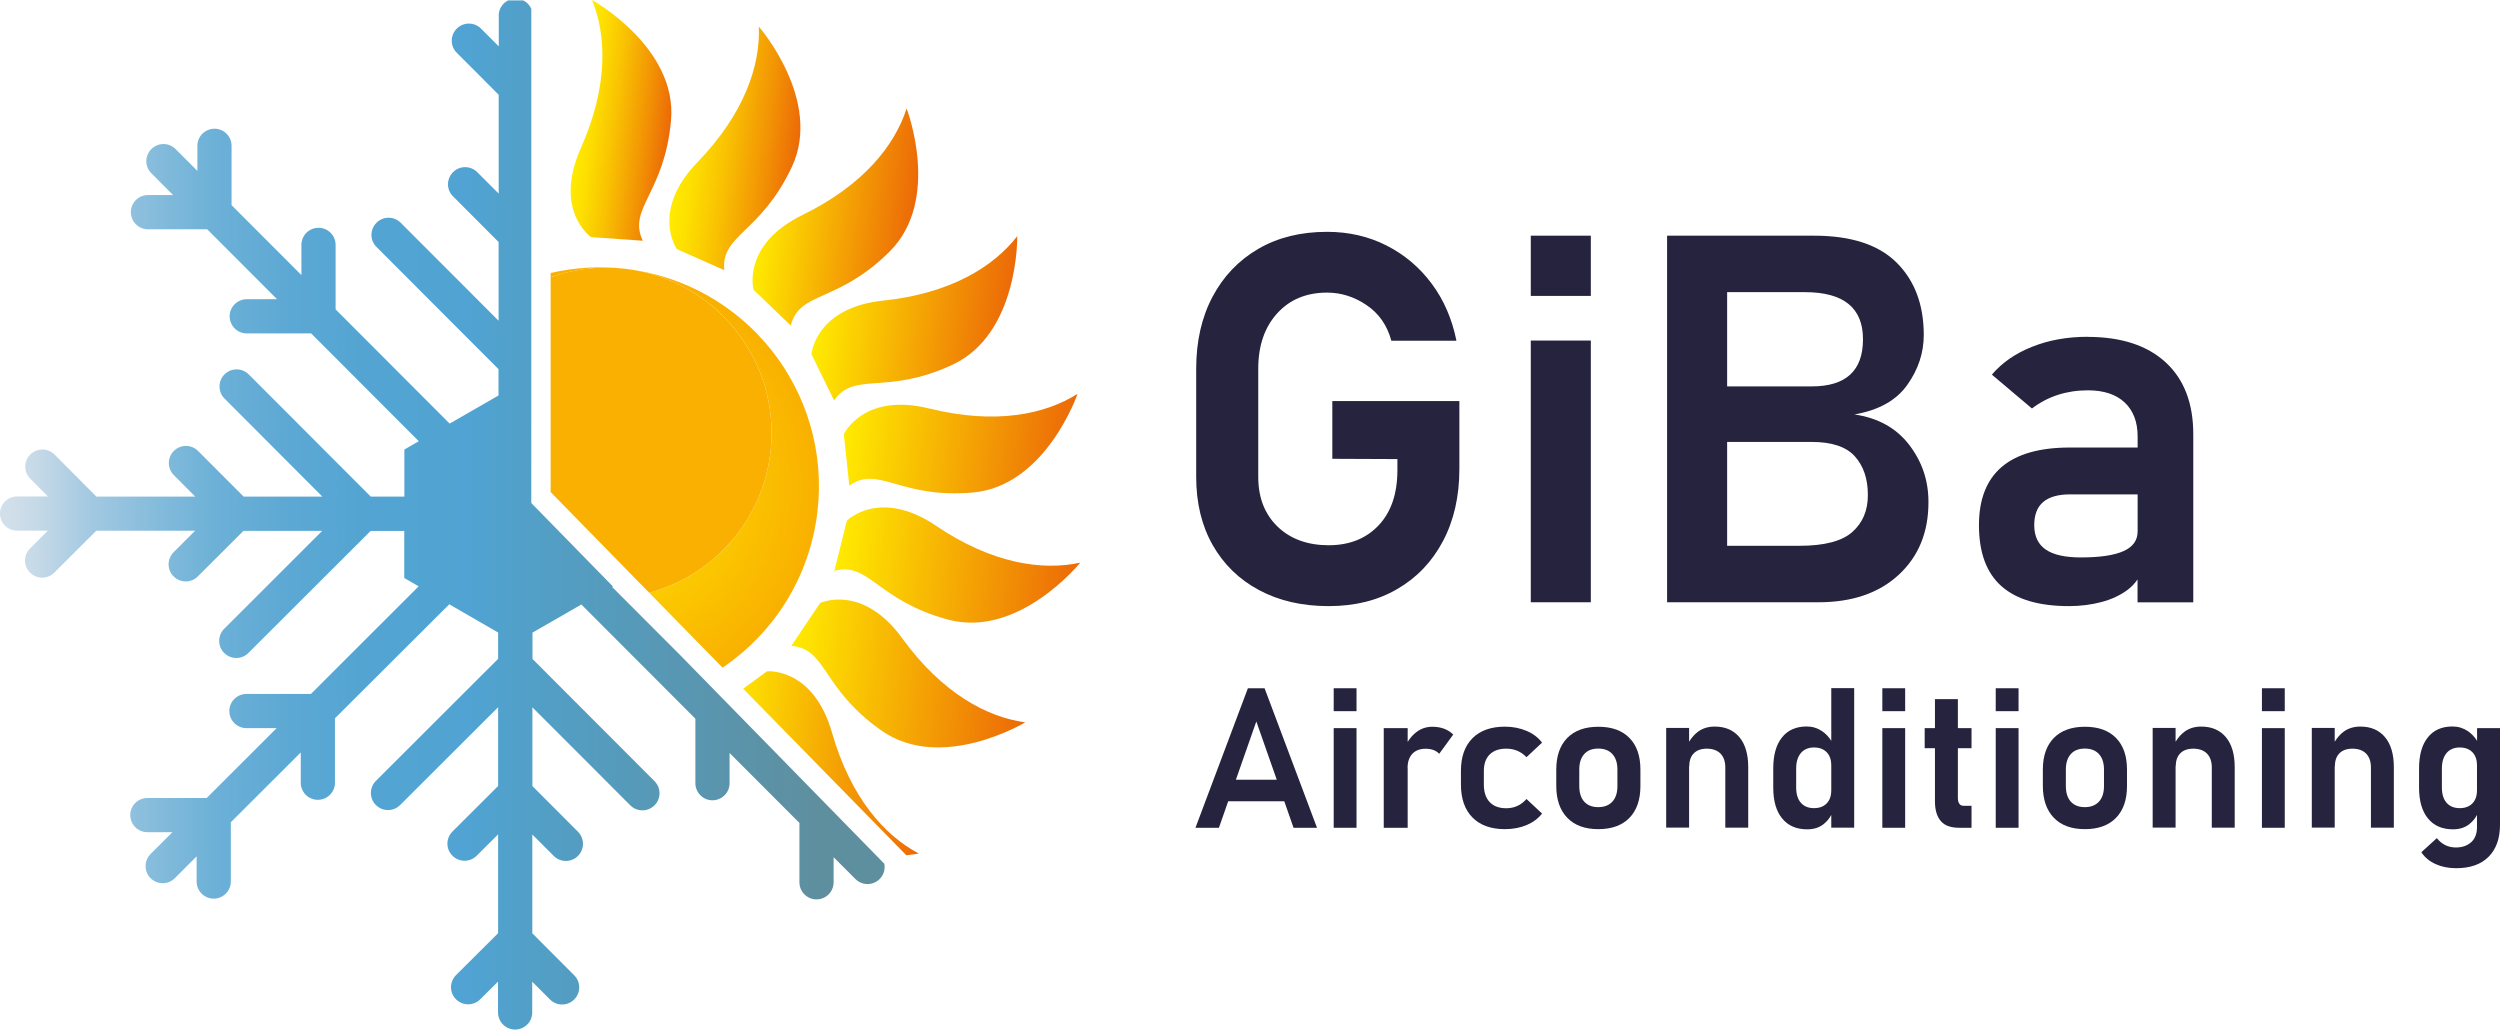 <svg xmlns="http://www.w3.org/2000/svg" xmlns:xlink="http://www.w3.org/1999/xlink" id="Laag_1" data-name="Laag 1" viewBox="0 0 272.72 112.31"><defs><style>      .cls-1 {        fill: url(#Naamloos_verloop_12);      }      .cls-2 {        fill: url(#Naamloos_verloop_11);      }      .cls-3 {        fill: url(#Naamloos_verloop_10);      }      .cls-4 {        fill: url(#Naamloos_verloop_11-2);      }      .cls-5 {        fill: url(#Naamloos_verloop_10-5);      }      .cls-6 {        fill: url(#Naamloos_verloop_10-6);      }      .cls-7 {        fill: url(#Naamloos_verloop_10-2);      }      .cls-8 {        fill: url(#Naamloos_verloop_10-3);      }      .cls-9 {        fill: url(#Naamloos_verloop_10-4);      }      .cls-10 {        fill: #25233e;      }      .cls-11 {        fill: url(#Naamloos_verloop_3-3);      }      .cls-12 {        fill: url(#Naamloos_verloop_3-2);      }      .cls-13 {        fill: url(#Naamloos_verloop_3);      }    </style><radialGradient id="Naamloos_verloop_3" data-name="Naamloos verloop 3" cx="127.23" cy="-83.18" fx="127.23" fy="-83.18" r="23.88" gradientTransform="translate(-51.48 -44.09) rotate(6.54) scale(1 -1)" gradientUnits="userSpaceOnUse"><stop offset="0" stop-color="#ffeb00"></stop><stop offset="1" stop-color="#f9b000"></stop></radialGradient><radialGradient id="Naamloos_verloop_3-2" data-name="Naamloos verloop 3" cx="95.18" cy="-145.29" fx="95.18" fy="-145.29" r="23.87" gradientTransform="translate(0 114.31) scale(1 -1)" xlink:href="#Naamloos_verloop_3"></radialGradient><radialGradient id="Naamloos_verloop_3-3" data-name="Naamloos verloop 3" cx="95.18" cy="-145.29" fx="95.18" fy="-145.29" r="23.87" gradientTransform="translate(0 114.31) scale(1 -1)" xlink:href="#Naamloos_verloop_3"></radialGradient><linearGradient id="Naamloos_verloop_11" data-name="Naamloos verloop 11" x1="120.32" y1="-43.45" x2="130.39" y2="-43.45" gradientTransform="translate(-51.48 -44.09) rotate(6.54) scale(1 -1)" gradientUnits="userSpaceOnUse"><stop offset="0" stop-color="#ffeb00"></stop><stop offset=".15" stop-color="#fddf00"></stop><stop offset=".4" stop-color="#f9c202"></stop><stop offset=".74" stop-color="#f29204"></stop><stop offset="1" stop-color="#ec6907"></stop></linearGradient><linearGradient id="Naamloos_verloop_10" data-name="Naamloos verloop 10" x1="143.47" y1="-110.24" x2="166.34" y2="-110.24" gradientTransform="translate(-51.48 -44.09) rotate(6.54) scale(1 -1)" gradientUnits="userSpaceOnUse"><stop offset="0" stop-color="#ffeb00"></stop><stop offset="1" stop-color="#ec6907"></stop></linearGradient><linearGradient id="Naamloos_verloop_10-2" data-name="Naamloos verloop 10" x1="149.95" y1="-99.92" x2="176.25" y2="-99.92" xlink:href="#Naamloos_verloop_10"></linearGradient><linearGradient id="Naamloos_verloop_10-3" data-name="Naamloos verloop 10" x1="153.69" y1="-87.67" x2="180.23" y2="-87.67" xlink:href="#Naamloos_verloop_10"></linearGradient><linearGradient id="Naamloos_verloop_10-4" data-name="Naamloos verloop 10" x1="153.01" y1="-73.63" x2="177.84" y2="-73.63" xlink:href="#Naamloos_verloop_10"></linearGradient><linearGradient id="Naamloos_verloop_10-5" data-name="Naamloos verloop 10" x1="148.5" y1="-60.94" x2="169.47" y2="-60.94" xlink:href="#Naamloos_verloop_10"></linearGradient><linearGradient id="Naamloos_verloop_10-6" data-name="Naamloos verloop 10" x1="141.14" y1="-50.92" x2="157.92" y2="-50.92" xlink:href="#Naamloos_verloop_10"></linearGradient><linearGradient id="Naamloos_verloop_11-2" data-name="Naamloos verloop 11" x1="131.41" y1="-44.81" x2="144.57" y2="-44.81" xlink:href="#Naamloos_verloop_11"></linearGradient><linearGradient id="Naamloos_verloop_12" data-name="Naamloos verloop 12" x1="1.05" y1="58.14" x2="103.56" y2="58.14" gradientTransform="translate(0 114.31) scale(1 -1)" gradientUnits="userSpaceOnUse"><stop offset="0" stop-color="#d1dfea"></stop><stop offset=".03" stop-color="#c5d9e7"></stop><stop offset=".09" stop-color="#a1c8e1"></stop><stop offset=".16" stop-color="#83bbdb"></stop><stop offset=".22" stop-color="#6cb0d7"></stop><stop offset=".3" stop-color="#5ca8d4"></stop><stop offset=".38" stop-color="#53a4d2"></stop><stop offset=".49" stop-color="#50a3d2"></stop><stop offset=".56" stop-color="#529fc7"></stop><stop offset=".86" stop-color="#5e8f9f"></stop></linearGradient></defs><g><path class="cls-13" d="M84.05,49.3c-.87,7.56-6.3,13.49-13.23,15.36l8,8.17c5.58-3.77,9.53-9.86,10.36-17.07,1.5-13.1-7.9-24.93-21-26.44,9.9,1.13,17,10.08,15.87,19.98Z"></path><path class="cls-12" d="M68.18,29.32c-2.79-.32-5.52-.14-8.11.46v.47c2.52-.9,5.28-1.25,8.11-.93Z"></path><path class="cls-11" d="M60.07,30.25v23.43l10.75,10.98c6.93-1.87,12.36-7.8,13.23-15.36,1.13-9.9-5.97-18.84-15.87-19.98-2.84-.33-5.59.03-8.11.93Z"></path><path class="cls-2" d="M64.49,25.87l5.63.39c-1.68-3.53,2.37-5.14,3.08-13.13.71-7.98-8.62-13.13-8.62-13.13,1.58,3.85,1.8,9.39-1.23,16.19-3.02,6.8,1.13,9.68,1.13,9.68h.01Z"></path><path class="cls-3" d="M100.23,93.11c-3.69-1.94-7.42-6.04-9.47-13.19s-7.09-6.69-7.09-6.69l-2.6,1.9,17.8,18.17c.85-.09,1.36-.19,1.36-.19Z"></path><path class="cls-7" d="M96.16,79.7c6.56,4.6,15.68-.9,15.68-.9-4.13-.56-9.04-3.14-13.41-9.16-4.38-6.02-8.96-3.86-8.96-3.86l-3.15,4.68c3.9.3,3.27,4.62,9.83,9.23h.01Z"></path><path class="cls-8" d="M102.12,57.36c-6.17-4.16-9.74-.56-9.74-.56l-1.36,5.48c3.76-1.05,4.65,3.22,12.39,5.31,7.74,2.08,14.43-6.21,14.43-6.21-4.08.89-9.57.14-15.73-4.02h.01Z"></path><path class="cls-9" d="M101.39,44.57c-7.22-1.8-9.34,2.8-9.34,2.8l.6,5.61c3.18-2.28,5.47,1.44,13.46.75,7.98-.69,11.44-10.77,11.44-10.77-3.52,2.23-8.94,3.4-16.16,1.6h0Z"></path><path class="cls-5" d="M88.51,38.62l2.48,5.07c2.21-3.23,5.64-.52,12.91-3.9,7.27-3.38,7.07-14.03,7.07-14.03-2.55,3.3-7.23,6.26-14.63,7.03-7.4.78-7.82,5.83-7.82,5.83h-.01Z"></path><path class="cls-6" d="M82.19,31.6l4.07,3.91c.97-3.79,5.12-2.42,10.8-8.08,5.67-5.66,1.84-15.6,1.84-15.6-1.27,3.97-4.66,8.35-11.34,11.61-6.69,3.27-5.36,8.15-5.36,8.15h0Z"></path><path class="cls-4" d="M73.85,27.18l5.16,2.29c-.38-3.89,3.98-4.02,7.38-11.28,3.39-7.26-3.61-15.29-3.61-15.29.17,4.17-1.52,9.44-6.69,14.79-5.17,5.35-2.25,9.49-2.25,9.49h.01Z"></path></g><path class="cls-1" d="M54.41,1.7v3.36l-1.94-1.94c-.73-.73-1.91-.73-2.64,0-.36.36-.55.84-.55,1.32s.18.96.55,1.32l4.57,4.58v10.78l-2.34-2.34c-.73-.73-1.91-.73-2.64,0-.36.36-.55.84-.55,1.32s.18.96.55,1.32l4.97,4.98v8.59l-10.68-10.69c-.73-.73-1.91-.73-2.64,0-.36.36-.55.84-.55,1.32s.18.96.55,1.32l13.31,13.33v2.87l-5.33,3.07-12.44-12.46v-7.03c0-1.03-.83-1.87-1.86-1.87s-1.87.83-1.87,1.86v3.3l-7.62-7.63v-6.47c0-1.03-.83-1.87-1.86-1.87s-1.87.83-1.87,1.86v2.74l-2.38-2.38c-.73-.73-1.91-.73-2.64,0-.36.36-.55.84-.55,1.32s.18.96.55,1.32l2.37,2.38h-2.74c-1.03,0-1.87.83-1.87,1.86s.83,1.87,1.86,1.87h6.47l7.62,7.63h-3.3c-1.03,0-1.87.83-1.87,1.86s.83,1.87,1.86,1.87h7.03l11.74,11.76-1.57.91v5.13h-3.67l-13.31-13.33c-.73-.73-1.91-.73-2.64,0s-.73,1.91,0,2.64l10.67,10.69h-8.59l-4.97-4.98c-.73-.73-1.91-.73-2.64,0-.73.73-.73,1.91,0,2.64l2.33,2.34h-10.78l-4.57-4.59c-.73-.73-1.91-.73-2.64,0s-.73,1.91,0,2.64l1.93,1.94H1.87c-1.03,0-1.87.83-1.87,1.86s.83,1.87,1.86,1.87h3.36l-1.94,1.94c-.36.36-.55.84-.55,1.32s.18.96.55,1.32c.73.73,1.91.73,2.64,0l4.58-4.57h10.78l-2.34,2.34c-.36.36-.55.84-.55,1.32s.18.96.55,1.32c.73.73,1.91.73,2.64,0l4.98-4.97h8.59l-10.69,10.68c-.36.36-.55.84-.55,1.32s.18.96.55,1.32c.73.73,1.91.73,2.64,0l13.33-13.31h3.67v5.13l1.57.91-11.75,11.74h-7.03c-1.03,0-1.87.83-1.87,1.86s.83,1.87,1.86,1.87h3.3l-7.63,7.62h-6.47c-1.03,0-1.87.83-1.87,1.86s.83,1.87,1.86,1.87h2.74l-2.38,2.38c-.36.36-.55.84-.55,1.32s.18.96.55,1.32c.73.73,1.91.73,2.64,0l2.38-2.38v2.74c0,1.03.83,1.87,1.86,1.87s1.87-.83,1.87-1.86v-6.47l7.63-7.62v3.3c0,1.03.83,1.87,1.86,1.87s1.87-.83,1.87-1.86v-7.03l12.47-12.44,5.33,3.08v2.87l-13.33,13.31c-.36.36-.55.84-.55,1.32s.18.96.55,1.32c.73.73,1.91.73,2.64,0l10.69-10.67v8.59l-4.98,4.97c-.36.36-.55.84-.55,1.32s.18.96.55,1.32c.73.73,1.91.73,2.64,0l2.34-2.33v10.78l-4.59,4.57c-.36.36-.55.84-.55,1.32s.18.96.55,1.32c.73.73,1.91.73,2.64,0l1.94-1.93v3.36c0,1.03.83,1.87,1.86,1.87s1.87-.83,1.87-1.86v-3.36l1.94,1.94c.73.73,1.91.73,2.64,0,.73-.73.73-1.91,0-2.64l-4.57-4.58v-10.78l2.34,2.34c.73.73,1.91.73,2.64,0,.73-.73.73-1.91,0-2.64l-4.97-4.98v-8.59l10.68,10.69c.73.73,1.91.73,2.64,0,.73-.73.73-1.91,0-2.64l-13.31-13.33v-2.87l5.33-3.07,12.44,12.46v7.03c0,1.03.83,1.87,1.86,1.87s1.87-.83,1.87-1.86v-3.3l7.62,7.63v6.47c0,1.03.83,1.87,1.86,1.87s1.87-.83,1.87-1.86v-2.74l2.38,2.38c.73.73,1.91.73,2.64,0,.45-.45.63-1.08.51-1.67l-22.31-22.8-7.39-7.4.09-.05-8.9-9.1V.96c-.18-.4-.49-.73-.89-.92h-1.63c-.61.3-1.04.93-1.04,1.67h0Z"></path><g><path class="cls-10" d="M134,87.41h6.1l1.01,2.89h2.56l-5.72-15.22h-1.82l-5.72,15.22h2.56l1.01-2.89h.02ZM137.05,78.7l2.23,6.36h-4.46l2.23-6.36h0Z"></path><rect class="cls-10" x="145.49" y="79.43" width="2.49" height="10.87"></rect><rect class="cls-10" x="145.49" y="75.08" width="2.49" height="2.5"></rect><path class="cls-10" d="M153.55,83.79c0-.66.17-1.18.51-1.55s.83-.56,1.47-.56,1.13.19,1.47.55l1.53-2.1c-.58-.57-1.34-.85-2.29-.85-.61,0-1.17.18-1.67.54-.39.28-.73.66-1.01,1.11v-1.5h-2.61v10.87h2.61v-6.51h-.01Z"></path><path class="cls-10" d="M164.17,90.45c.87,0,1.65-.15,2.36-.44.7-.3,1.27-.72,1.69-1.26l-1.7-1.59c-.58.67-1.32,1.01-2.21,1.01-.77,0-1.38-.22-1.8-.67-.43-.45-.64-1.09-.64-1.92v-1.48c0-.77.21-1.37.64-1.8.43-.42,1.03-.63,1.8-.63.88,0,1.62.31,2.21.93l1.7-1.59c-.42-.55-.98-.98-1.69-1.28-.71-.3-1.49-.46-2.36-.46-1.52,0-2.7.42-3.54,1.26-.84.84-1.26,2.03-1.26,3.56v1.48c0,1.56.42,2.76,1.26,3.61s2.02,1.27,3.54,1.27Z"></path><path class="cls-10" d="M174.36,90.45c1.46,0,2.59-.41,3.39-1.23s1.2-1.98,1.2-3.47v-1.8c0-1.49-.4-2.64-1.2-3.45-.8-.82-1.93-1.22-3.39-1.22s-2.59.41-3.39,1.22c-.8.82-1.2,1.97-1.2,3.45v1.77c0,1.5.4,2.66,1.2,3.49.8.83,1.93,1.24,3.39,1.24h0ZM172.28,83.95c0-.73.18-1.29.54-1.69s.87-.6,1.53-.6,1.18.2,1.54.6c.37.4.55.96.55,1.69v1.8c0,.73-.18,1.3-.55,1.7-.37.4-.88.6-1.54.6s-1.17-.2-1.53-.6-.54-.97-.54-1.7v-1.8Z"></path><path class="cls-10" d="M184.28,83.58c0-.61.17-1.08.5-1.41s.81-.5,1.42-.5,1.13.18,1.48.53c.35.36.53.86.53,1.51v6.58h2.5v-6.6c0-1.41-.32-2.5-.96-3.27s-1.54-1.16-2.7-1.16c-.69,0-1.28.18-1.78.53-.39.28-.72.66-1.01,1.12v-1.5h-2.5v10.87h2.5v-6.72l.02.02Z"></path><path class="cls-10" d="M197.14,90.47c.7,0,1.29-.18,1.76-.54.37-.29.66-.63.87-1.03v1.39h2.5v-15.22h-2.5v5.75c-.27-.44-.61-.79-1-1.06-.51-.34-1.07-.51-1.68-.51-1.17,0-2.07.4-2.7,1.2-.64.8-.95,1.93-.95,3.39v2.07c0,1.45.32,2.58.97,3.37.65.8,1.56,1.19,2.74,1.19h-.01ZM195.94,83.85c0-.73.17-1.29.51-1.7.34-.4.82-.61,1.44-.61.4,0,.74.08,1.02.24s.49.38.64.67.22.64.22,1.06v2.68c0,.42-.07.77-.22,1.06s-.36.51-.64.67-.62.24-1.02.24c-.62,0-1.1-.2-1.44-.59s-.51-.95-.51-1.67c0,0,0-2.05,0-2.05Z"></path><rect class="cls-10" x="205.34" y="79.43" width="2.49" height="10.87"></rect><rect class="cls-10" x="205.34" y="75.08" width="2.49" height="2.5"></rect><path class="cls-10" d="M211.08,87.42c0,.93.21,1.64.63,2.14s1.09.74,2.02.74h1.34v-2.4h-.87c-.2,0-.36-.07-.46-.22s-.16-.35-.16-.61v-5.45h1.49v-2.19h-1.49v-3.16h-2.5v3.16h-1.12v2.19h1.12v5.8Z"></path><rect class="cls-10" x="217.71" y="75.08" width="2.49" height="2.5"></rect><rect class="cls-10" x="217.71" y="79.43" width="2.49" height="10.87"></rect><path class="cls-10" d="M227.44,90.45c1.46,0,2.59-.41,3.39-1.23s1.2-1.98,1.2-3.47v-1.8c0-1.49-.4-2.64-1.2-3.45-.8-.82-1.93-1.22-3.39-1.22s-2.59.41-3.39,1.22c-.8.82-1.2,1.97-1.2,3.45v1.77c0,1.5.4,2.66,1.2,3.49.8.83,1.93,1.24,3.39,1.24h0ZM225.36,83.95c0-.73.18-1.29.54-1.69s.87-.6,1.53-.6,1.18.2,1.54.6c.37.4.55.96.55,1.69v1.8c0,.73-.18,1.3-.55,1.7-.37.4-.88.6-1.54.6s-1.17-.2-1.53-.6-.54-.97-.54-1.7v-1.8Z"></path><path class="cls-10" d="M237.35,83.58c0-.61.17-1.08.5-1.41.33-.33.81-.5,1.42-.5s1.13.18,1.48.53c.35.36.53.86.53,1.51v6.58h2.5v-6.6c0-1.41-.32-2.5-.96-3.27-.64-.77-1.54-1.16-2.7-1.16-.69,0-1.28.18-1.78.53-.39.28-.72.66-1.01,1.12v-1.5h-2.5v10.87h2.5v-6.72l.02.02Z"></path><rect class="cls-10" x="246.75" y="79.43" width="2.49" height="10.87"></rect><rect class="cls-10" x="246.75" y="75.08" width="2.49" height="2.5"></rect><path class="cls-10" d="M254.71,83.58c0-.61.17-1.08.5-1.41s.81-.5,1.42-.5,1.13.18,1.48.53c.35.36.53.86.53,1.51v6.58h2.5v-6.6c0-1.41-.32-2.5-.96-3.27-.64-.77-1.54-1.16-2.7-1.16-.69,0-1.28.18-1.78.53-.39.28-.72.66-1.01,1.12v-1.5h-2.5v10.87h2.5v-6.72l.02.02Z"></path><path class="cls-10" d="M267.58,90.47c.7,0,1.29-.18,1.76-.54.37-.29.66-.63.87-1.03v1.33c0,.71-.21,1.26-.63,1.64s-.98.58-1.67.58c-.84,0-1.54-.34-2.08-1.02l-1.69,1.54c.37.56.89.99,1.55,1.29.66.3,1.41.45,2.25.45,1.52,0,2.7-.41,3.53-1.24.83-.83,1.25-1.99,1.25-3.5v-10.54h-2.5v1.39c-.27-.44-.61-.79-1-1.06-.51-.34-1.07-.51-1.68-.51-1.17,0-2.07.4-2.7,1.2-.64.8-.95,1.93-.95,3.39v2.07c0,1.45.32,2.58.97,3.37.65.8,1.56,1.19,2.74,1.19h-.02ZM266.38,83.85c0-.73.17-1.29.51-1.7.34-.4.82-.61,1.44-.61.4,0,.74.08,1.02.24s.49.38.64.67.22.64.22,1.06v2.68c0,.42-.07.77-.22,1.06s-.36.51-.64.67-.62.24-1.02.24c-.62,0-1.1-.2-1.44-.59s-.51-.95-.51-1.67c0,0,0-2.05,0-2.05Z"></path></g><g><path class="cls-10" d="M145.34,50.05l7.1.03v1.18c0,2.59-.68,4.6-2.05,6.05-1.37,1.45-3.19,2.17-5.46,2.17s-4.17-.68-5.57-2.04c-1.4-1.36-2.1-3.16-2.1-5.42v-11.8c0-2.49.68-4.5,2.05-6.02,1.37-1.52,3.19-2.28,5.46-2.28,1.52,0,2.96.45,4.3,1.36,1.35.91,2.25,2.2,2.71,3.89h7.1c-.48-2.38-1.38-4.46-2.71-6.24s-2.97-3.16-4.92-4.15-4.11-1.49-6.48-1.49c-2.88,0-5.38.62-7.51,1.86-2.13,1.24-3.79,2.97-4.98,5.21-1.19,2.24-1.79,4.86-1.79,7.87v11.8c0,2.84.6,5.32,1.8,7.43s2.88,3.75,5.05,4.91c2.16,1.16,4.69,1.75,7.59,1.75s5.36-.62,7.49-1.86c2.14-1.24,3.8-2.98,4.99-5.23s1.79-4.87,1.79-7.88v-7.4h-13.86v6.3h0Z"></path><rect class="cls-10" x="166.99" y="37.15" width="6.55" height="28.55"></rect><rect class="cls-10" x="166.99" y="25.71" width="6.55" height="6.57"></rect><path class="cls-10" d="M202.3,45.21c2.64-.46,4.56-1.53,5.76-3.22,1.2-1.69,1.8-3.5,1.8-5.45,0-3.3-.99-5.93-2.96-7.89s-4.97-2.94-9.01-2.94h-16.03v39.99h16.5c3.69,0,6.61-1,8.77-3s3.24-4.63,3.24-7.89v-.08c0-2.33-.71-4.4-2.12-6.23-1.41-1.82-3.4-2.92-5.97-3.29h.02ZM188.41,31.87h8.47c4.24,0,6.35,1.71,6.35,5.14s-1.86,5.14-5.58,5.14h-9.24v-10.29h0ZM203.76,54.04c0,1.65-.56,2.98-1.69,3.99-1.13,1.01-3.06,1.51-5.79,1.51h-7.87v-11.33h9.24c2.18,0,3.74.52,4.69,1.57.94,1.05,1.42,2.44,1.42,4.18v.08h0Z"></path><path class="cls-10" d="M227.74,36.74c-2.22,0-4.24.36-6.06,1.09-1.82.72-3.29,1.74-4.39,3.04l4.37,3.69c1.74-1.32,3.78-1.98,6.11-1.98,1.72,0,3.06.44,4,1.32s1.42,2.12,1.42,3.71v1.21h-7.4c-3.3,0-5.78.71-7.43,2.12s-2.48,3.53-2.48,6.35c0,2.99.82,5.21,2.46,6.66s4.09,2.17,7.36,2.17c1.25,0,2.42-.15,3.53-.44s2.06-.74,2.86-1.33c.44-.33.79-.71,1.09-1.14v2.5h6.08v-18.34c0-3.37-1-5.99-3.01-7.84s-4.85-2.78-8.51-2.78h0ZM233.19,57.97c0,.97-.51,1.69-1.54,2.15s-2.58.69-4.65.69c-1.7,0-2.98-.28-3.82-.85-.84-.57-1.27-1.46-1.27-2.67,0-1.14.33-1.98.98-2.53.65-.55,1.63-.83,2.93-.83h7.37v4.04h0Z"></path></g></svg>